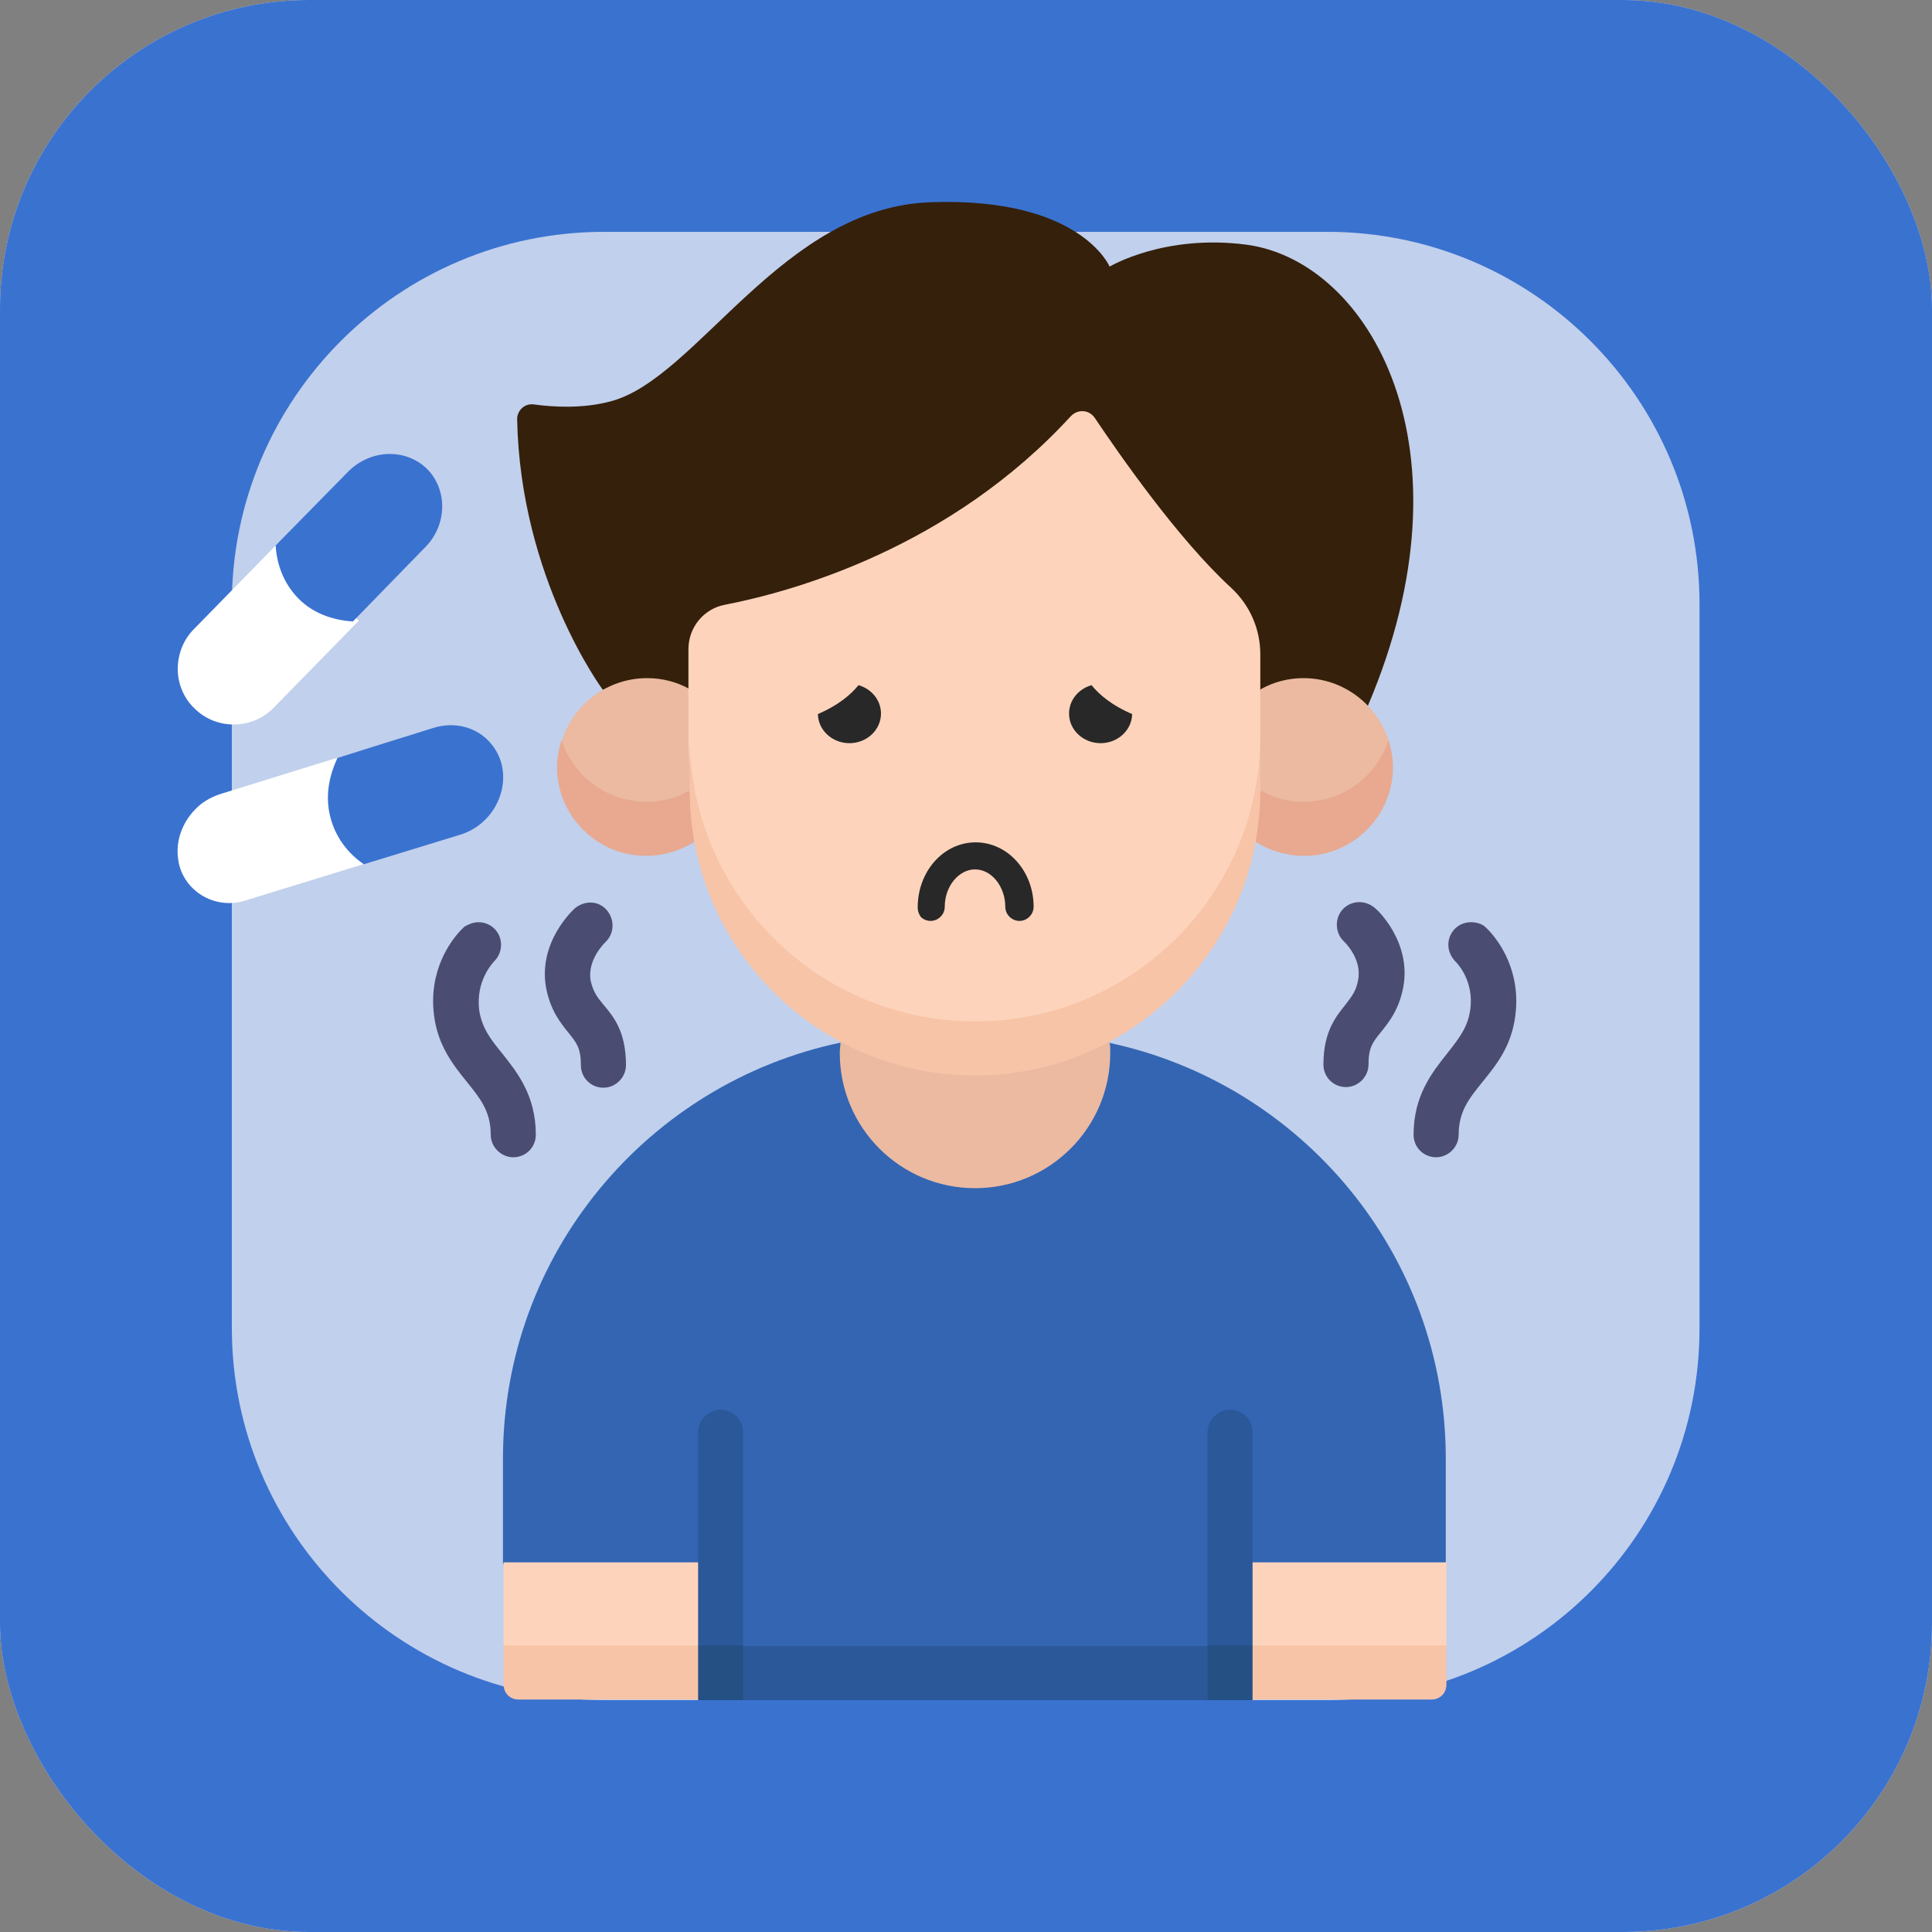 <svg width="150" height="150" viewBox="0 0 150 150" fill="none" xmlns="http://www.w3.org/2000/svg">
<rect x="0" y="0" width="150" height="150" fill="#808080" stroke="none"/>
<g clip-path="url(#clip0_18911_25859)">
<rect width="150" height="150" rx="24" fill="#DFDFDF"/>
<g clip-path="url(#clip1_18911_25859)">
<path d="M150 0H0V150H150V0Z" fill="#3A72D0"/>
<path fill-rule="evenodd" clip-rule="evenodd" d="M103.1 132H46.9C30.95 132 18 119.05 18 103.1V46.9C18 30.95 30.95 18 46.9 18H103.05C119 18 131.95 30.95 131.95 46.9V103.05C132 119.05 119.05 132 103.1 132Z" fill="#C1D0EC"/>
<path d="M86.05 80.95C82.95 82.6 79.4 83.55 75.65 83.55C71.9 83.55 68.35 82.6 65.25 80.95C50.3 84.1 39.05 97.35 39.05 113.25V121.3L41.1 127.75L75.65 129.8L110.2 127.75L112.25 121.3V113.25C112.25 97.35 101 84.1 86.05 80.95Z" fill="#3365B3"/>
<path d="M46.8 53.55C46.8 53.55 40.4 44.95 40.15 32.55C40.15 31.85 40.75 31.3 41.45 31.4C42.9 31.6 45.25 31.75 47.45 31.15C54.15 29.35 60.75 16.05 72.3 15.7C83.9 15.3 86.15 20.7 86.15 20.7C86.15 20.7 90.4 18.15 96.8 19C106.35 20.3 114.7 34.85 106.2 54.8L46.8 53.55Z" fill="#35200B"/>
<path d="M43.65 57.45C43.65 61.75 47.15 64.3 50.25 64.3L53.55 61.4L56.45 57.45L53.55 53.5C52.55 52.95 51.45 52.65 50.25 52.65C47.15 52.65 44.5 54.7 43.65 57.45Z" fill="#EBBAA1"/>
<path d="M50.2 62.25C47.1 62.25 44.5 60.25 43.6 57.45C43.4 58.1 43.25 58.8 43.25 59.55C43.25 63.35 46.35 66.45 50.15 66.45C51.5 66.45 52.8 66.05 53.85 65.4L55.65 63L53.45 61.4C52.55 61.95 51.4 62.25 50.2 62.25Z" fill="#E8A990"/>
<path d="M107.8 57.45C107.8 61.75 104.3 64.3 101.2 64.3L97.9 61.4L95 57.45L97.9 53.5C98.9 52.95 100 52.65 101.2 52.65C104.3 52.65 106.9 54.7 107.8 57.45Z" fill="#EBBAA1"/>
<path d="M101.2 62.25C104.3 62.25 106.9 60.25 107.8 57.45C108 58.1 108.15 58.8 108.15 59.55C108.15 63.35 105.05 66.45 101.25 66.45C99.9 66.45 98.6 66.05 97.55 65.4L95.75 63L97.95 61.4C98.9 61.95 100 62.25 101.2 62.25Z" fill="#E8A990"/>
<path d="M75.7 81.35C87.95 81.35 97.85 71.9 97.85 57.15V50.8C97.85 48.85 97.05 47 95.6 45.65C91.45 41.85 86.85 35.2 85 32.45C84.55 31.8 83.7 31.75 83.15 32.3C73.8 42.5 61.7 45.9 56.3 46.95C54.65 47.25 53.45 48.7 53.45 50.4V57.1C53.5 71.75 63.45 81.35 75.7 81.35Z" fill="#FDD4BB"/>
<path d="M57.7 132H93.75L95.5 129.9L93.75 127.8H57.7L55.95 129.9L57.7 132Z" fill="#2B5899"/>
<path d="M112.3 127.75L103.9 129.8L95.5 127.75V121.3H112.3V127.75Z" fill="#FDD4BB"/>
<path d="M39.1 127.75L47.5 129.8L55.9 127.75V121.3H39.1V127.75Z" fill="#FDD4BB"/>
<path d="M112.3 127.75H97.25L95.5 129.85L97.25 131.95H111.15C111.8 131.95 112.3 131.45 112.3 130.8V127.75Z" fill="#F7C4A8"/>
<path d="M39.1 127.75H54.2L55.95 129.85L54.2 131.95H40.25C39.6 131.95 39.1 131.45 39.1 130.8V127.75Z" fill="#F7C4A8"/>
<path d="M65.25 80.95C65.25 81.2 65.2 81.5 65.2 81.75C65.2 87.55 69.9 92.25 75.7 92.25C81.5 92.25 86.2 87.55 86.2 81.75C86.2 81.5 86.2 81.2 86.15 80.95H65.25Z" fill="#EBBAA1"/>
<path d="M75.7 79.3C63.45 79.3 53.55 69.35 53.55 57.15V61.35C53.55 73.6 63.5 83.5 75.7 83.5C87.9 83.5 97.85 73.55 97.85 61.35V57.1C97.85 69.4 87.95 79.3 75.7 79.3Z" fill="#F7C4A8"/>
<path d="M97.25 127.75V111.2C97.25 110.2 96.45 109.45 95.5 109.45C94.55 109.45 93.75 110.25 93.75 111.2V127.75L95.5 129.85L97.25 127.75Z" fill="#2B5899"/>
<path d="M93.75 127.75H97.25V132H93.75V127.75Z" fill="#255084"/>
<path d="M57.7 127.75V111.2C57.7 110.2 56.9 109.45 55.95 109.45C55 109.45 54.2 110.25 54.2 111.2V127.75L55.95 129.85L57.7 127.75Z" fill="#2B5899"/>
<path d="M54.2 127.75H57.7V132H54.2V127.75Z" fill="#255084"/>
<path d="M15.05 48.85C14.2 49.7 13.8 50.85 13.8 51.95C13.8 53.05 14.25 54.2 15.1 55C16.8 56.7 19.6 56.65 21.25 54.95L27.85 48.2L21.65 42.1L15.05 48.85Z" fill="white"/>
<path d="M25.8 58.95L17.1 61.65C16.35 61.9 15.65 62.3 15.15 62.85C14.55 63.45 14.1 64.25 13.9 65.1C13.75 65.75 13.75 66.4 13.9 67.1C14.45 69.35 16.85 70.65 19.1 69.9L28.2 67.1L26.15 58.85L25.8 58.95Z" fill="white"/>
<path d="M33.7 56.5L29.05 57.95L26.2 58.85C25.5 60.35 25.25 61.9 25.65 63.45C26.05 65 27 66.25 28.25 67.1L35.75 64.8C38.05 64.1 39.5 61.65 38.95 59.35C38.35 57.05 36.05 55.8 33.7 56.5Z" fill="#3A72D0"/>
<path d="M27 36.65L21.4 42.35C21.5 43.95 22.1 45.4 23.2 46.5C24.3 47.6 25.8 48.15 27.4 48.25L33 42.5C34.75 40.75 34.75 38 33.15 36.4C31.45 34.75 28.7 34.9 27 36.65Z" fill="#3A72D0"/>
<path d="M75.75 65.4C73.25 65.4 71.25 67.65 71.25 70.45C71.25 70.75 71.35 71 71.5 71.2C71.7 71.4 72 71.5 72.25 71.5C72.85 71.5 73.35 71 73.35 70.4C73.35 68.8 74.45 67.5 75.7 67.5C77 67.5 78.05 68.85 78.05 70.4C78.05 71 78.55 71.5 79.15 71.5C79.75 71.5 80.25 71 80.25 70.4C80.25 67.65 78.25 65.4 75.75 65.4Z" fill="#282828"/>
<path d="M47 73.15C47.7 72.5 47.75 71.4 47.1 70.65C46.45 69.9 45.35 69.9 44.6 70.55C44.5 70.65 41.75 73.15 42.4 76.7C42.75 78.5 43.55 79.45 44.15 80.2C44.75 80.95 45.1 81.35 45.1 82.7C45.1 83.7 45.9 84.45 46.85 84.45C47.8 84.45 48.6 83.65 48.6 82.7C48.6 80.1 47.65 78.95 46.85 78C46.35 77.4 46.05 77 45.85 76.1C45.6 74.5 46.95 73.2 47 73.15Z" fill="#4A4D71"/>
<path d="M104.5 77.95C103.75 78.9 102.75 80.05 102.75 82.65C102.75 83.65 103.55 84.4 104.5 84.4C105.45 84.4 106.25 83.6 106.25 82.65C106.25 81.3 106.6 80.9 107.2 80.15C107.8 79.4 108.6 78.45 108.95 76.65C109.6 73.1 106.9 70.6 106.75 70.5C106 69.85 104.9 69.9 104.25 70.6C103.6 71.3 103.65 72.45 104.35 73.1C104.35 73.1 105.75 74.4 105.45 76.05C105.3 76.95 104.95 77.35 104.5 77.95Z" fill="#4A4D71"/>
<path d="M115.6 72.25C115.5 72.15 115.4 72.05 115.3 71.95C115 71.7 114.6 71.6 114.2 71.6C113.2 71.6 112.45 72.4 112.45 73.35C112.45 73.85 112.65 74.25 112.95 74.6C112.95 74.6 112.95 74.6 113 74.65C113.25 74.9 114.45 76.25 114.15 78.4C113.95 79.8 113.25 80.65 112.35 81.8C111.2 83.25 109.75 85.05 109.75 88.1C109.75 89.1 110.55 89.85 111.5 89.85C112.45 89.85 113.25 89.05 113.25 88.1C113.25 86.3 114.05 85.3 115.1 84C116.15 82.7 117.35 81.25 117.65 78.85C118.1 75.35 116.35 73.05 115.6 72.25Z" fill="#4A4D71"/>
<path d="M39.85 89.85C40.85 89.85 41.6 89.05 41.6 88.1C41.6 85.05 40.15 83.25 39 81.8C38.1 80.7 37.4 79.8 37.2 78.4C36.95 76.2 38.15 74.9 38.35 74.65L38.4 74.6C38.7 74.3 38.9 73.85 38.9 73.35C38.9 72.35 38.1 71.6 37.15 71.6C36.75 71.6 36.4 71.75 36.05 71.95C35.95 72.05 35.85 72.15 35.75 72.25C35 73.05 33.25 75.35 33.7 78.85C34 81.2 35.2 82.7 36.25 84C37.25 85.25 38.1 86.25 38.1 88.1C38.1 89.05 38.9 89.85 39.85 89.85Z" fill="#4A4D71"/>
<path d="M85.45 57.7C86.803 57.7 87.9 56.67 87.9 55.4C87.9 54.13 86.803 53.1 85.45 53.1C84.097 53.1 83 54.13 83 55.4C83 56.67 84.097 57.7 85.45 57.7Z" fill="#282828"/>
<path d="M84.15 52.2C84.15 52.2 84.85 54.4 88.7 55.75C92.5 57.1 89.9 53.05 89.9 53.05L84.15 52.2Z" fill="#FDD4BB"/>
<path d="M65.95 57.7C67.303 57.7 68.4 56.67 68.4 55.4C68.4 54.13 67.303 53.1 65.95 53.1C64.597 53.1 63.5 54.13 63.5 55.4C63.5 56.67 64.597 57.7 65.95 57.7Z" fill="#282828"/>
<path d="M67.25 52.2C67.25 52.2 66.55 54.4 62.7 55.75C58.9 57.1 61.5 53.05 61.5 53.05L67.25 52.2Z" fill="#FDD4BB"/>
</g>
</g>
<defs>
<clipPath id="clip0_18911_25859">
<rect width="150" height="150" rx="24" fill="white"/>
</clipPath>
<clipPath id="clip1_18911_25859">
<rect width="150" height="150" fill="white"/>
</clipPath>
</defs>
</svg>
